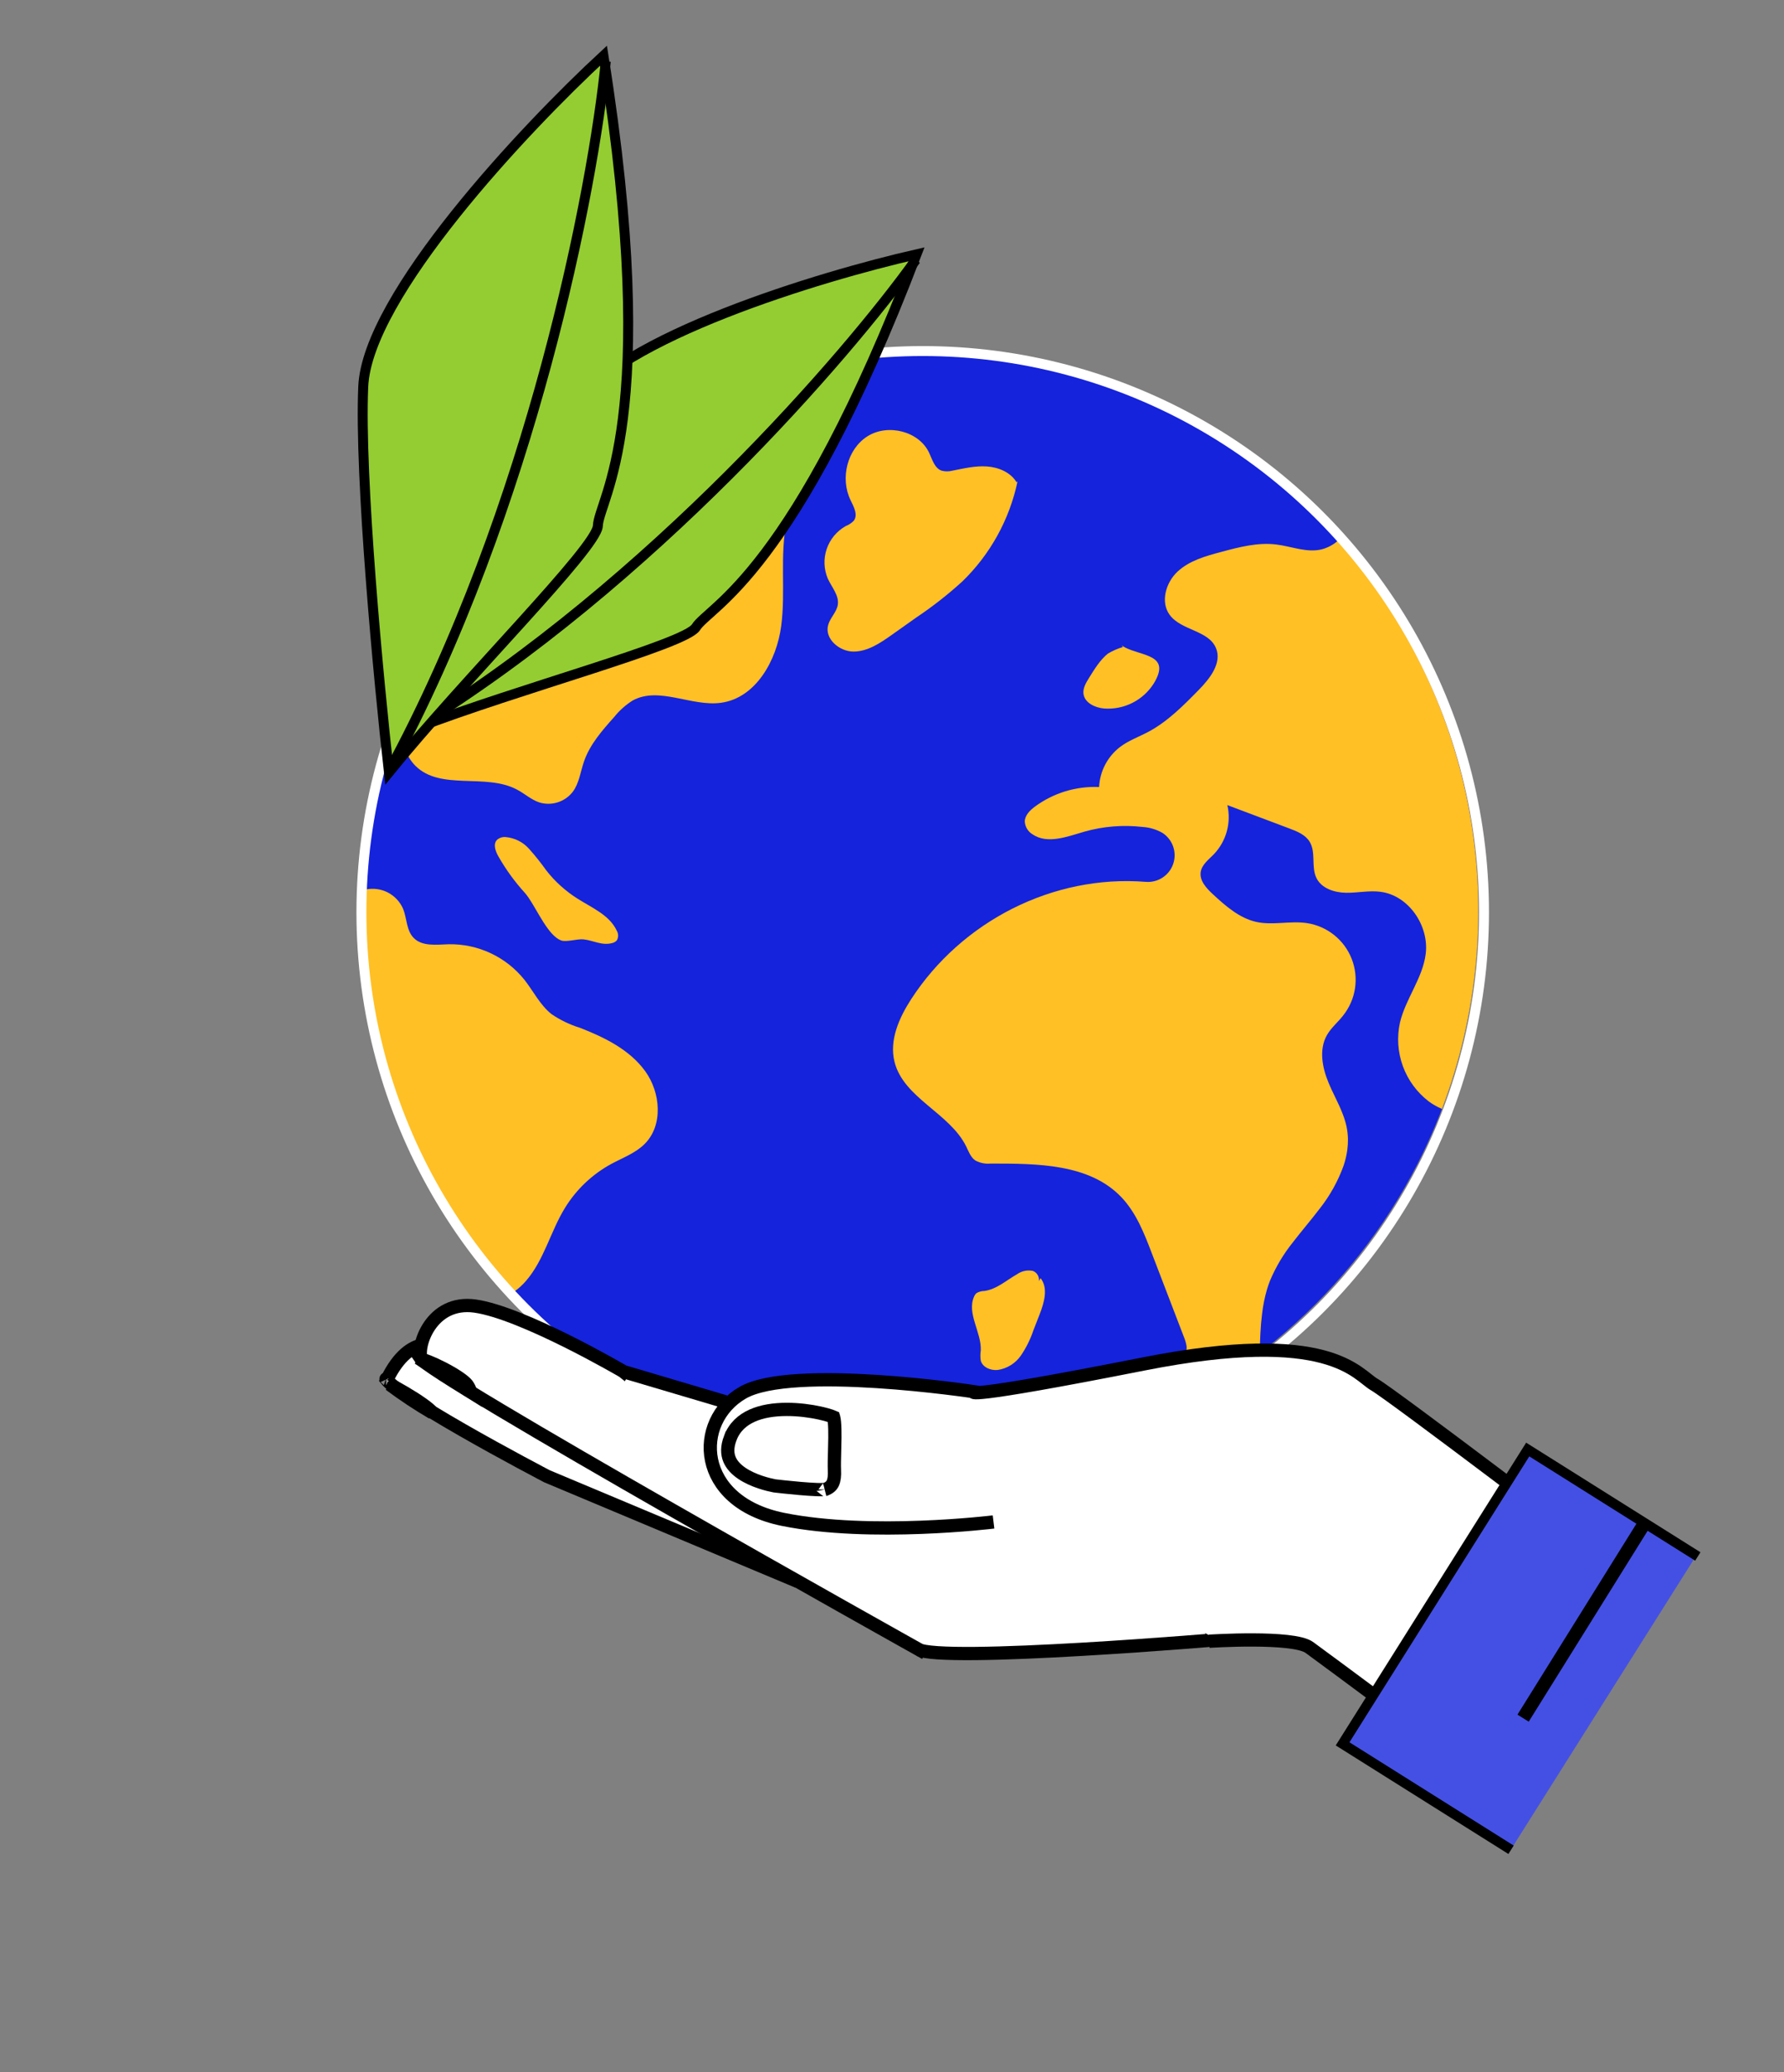 <svg width="538" height="625" viewBox="0 0 538 625" fill="none" xmlns="http://www.w3.org/2000/svg">
<rect x="0" y="0" width="538" height="625" fill="#808080" stroke="none"/>
<path d="M277.73 442.71C370.564 442.71 445.821 367.453 445.821 274.619C445.821 181.785 370.564 106.528 277.73 106.528C184.896 106.528 109.64 181.785 109.64 274.619C109.64 367.453 184.896 442.71 277.73 442.71Z" fill="#1523DC"/>
<path d="M120.176 215.935C120.271 217.359 120.425 218.783 120.65 220.206C121.267 224.134 122.466 228.168 125.278 230.98C132.859 238.55 146.504 233.092 155.937 238.17C158.191 239.356 160.149 241.172 162.581 242.002C164.404 242.575 166.359 242.573 168.18 241.995C170.002 241.418 171.601 240.293 172.761 238.775C174.683 236.165 175.051 232.76 176.107 229.698C177.875 224.537 181.601 220.313 185.243 216.232C186.793 214.297 188.653 212.633 190.748 211.308C198.674 206.894 208.546 213.218 217.48 211.96C227.921 210.501 234.21 199.253 235.586 188.812C236.962 178.371 235.112 167.609 237.223 157.287C238.48 151.146 241.104 145.367 244.9 140.379C246.775 137.923 248.994 135.526 249.646 132.489C250.299 129.451 248.187 125.678 245.102 125.88C243.475 126.187 241.995 127.021 240.89 128.253L227.447 140.355C224.374 143.132 219.818 146.015 216.507 143.535C213.197 141.055 214.704 135.93 215.238 131.813C215.704 127.576 214.689 123.308 212.366 119.734C191.271 128.666 172.217 141.803 156.366 158.343C140.516 174.882 128.202 194.479 120.176 215.935Z" fill="#FFC026"/>
<path d="M261.63 131.575C255.484 135.431 253.324 144.235 256.469 150.785C257.442 152.814 258.842 155.293 257.453 157.085C256.783 157.77 255.974 158.304 255.08 158.651C252.373 160.161 250.32 162.619 249.316 165.552C248.313 168.486 248.43 171.686 249.646 174.538C250.833 177.137 253.111 179.605 252.648 182.452C252.28 184.671 250.346 186.32 249.753 188.491C248.567 192.62 253.123 196.536 257.406 196.524C261.689 196.512 265.474 193.937 268.974 191.458L276.354 186.225C281.246 182.95 285.887 179.313 290.236 175.345C298.64 167.184 304.422 156.704 306.847 145.244L306.551 145.434C304.735 142.432 301.105 140.925 297.604 140.688C294.104 140.45 290.628 141.293 287.187 141.969C286.137 142.241 285.034 142.241 283.983 141.969C281.824 141.221 281.16 138.599 280.187 136.547C277.126 130.045 267.776 127.719 261.63 131.575Z" fill="#FFC026"/>
<path d="M328.382 204.521C327.468 205.992 326.531 207.606 326.745 209.267C327.101 211.984 330.197 213.443 332.926 213.693C335.892 213.919 338.863 213.328 341.518 211.985C344.172 210.642 346.408 208.599 347.983 206.075C353.251 197.378 344.352 197.948 339.203 195.243C339.203 195.171 339.096 195.136 338.989 195.124C338.732 194.984 338.482 194.829 338.242 194.661L338.645 195.148C337.052 195.616 335.525 196.286 334.101 197.141C331.692 199.075 329.972 201.982 328.382 204.521Z" fill="#FFC026"/>
<path d="M167.778 282.83C168.208 283.173 168.688 283.449 169.202 283.648C170.827 284.23 174.09 283.114 176 283.328C178.967 283.66 181.565 285.286 184.638 284.431C185.17 284.312 185.651 284.03 186.014 283.625C186.271 283.19 186.407 282.694 186.407 282.189C186.407 281.684 186.271 281.188 186.014 280.753C183.843 276.007 178.504 273.812 174.149 271.036C170.551 268.767 167.371 265.893 164.752 262.541C163.143 260.274 161.408 258.1 159.556 256.027C157.73 253.967 155.18 252.692 152.437 252.467C151.968 252.428 151.497 252.485 151.052 252.637C150.607 252.788 150.198 253.029 149.85 253.345C148.664 254.639 149.411 256.727 150.277 258.257C152.528 262.226 155.214 265.931 158.286 269.304C160.991 272.329 164.1 280.041 167.778 282.83Z" fill="#FFC026"/>
<path d="M184.389 351.029C187.842 349.167 191.662 347.79 194.427 345.014C200.063 339.366 199.232 329.483 194.534 323.028C189.835 316.574 182.289 312.872 174.838 309.977C171.803 309.042 168.927 307.654 166.307 305.86C162.842 303.107 160.861 298.954 158.12 295.478C155.387 292.075 151.91 289.343 147.957 287.492C144.004 285.641 139.68 284.72 135.316 284.799C131.602 284.906 127.271 285.535 124.708 282.842C122.549 280.599 122.727 277.04 121.576 274.145C120.665 272.027 119.054 270.287 117.012 269.218C114.97 268.148 112.623 267.814 110.364 268.271L109.77 268.449C109.64 270.49 109.64 272.543 109.64 274.619C109.583 317.325 125.843 358.44 155.094 389.555C156.411 388.623 157.607 387.531 158.654 386.304C164.052 380.039 165.986 371.544 170.282 364.472C173.713 358.823 178.58 354.184 184.389 351.029Z" fill="#FFC026"/>
<path d="M311.498 383.326C310.683 383.155 309.841 383.153 309.025 383.321C308.208 383.488 307.435 383.821 306.752 384.299C303.49 386.15 300.547 388.879 296.833 389.377C295.997 389.378 295.176 389.608 294.46 390.041C294.142 390.338 293.894 390.703 293.737 391.109C291.518 396.175 295.979 401.788 295.777 407.293C295.611 408.33 295.611 409.388 295.777 410.425C296.371 412.442 298.779 413.403 300.867 413.202C302.264 412.996 303.603 412.507 304.803 411.764C306.003 411.022 307.038 410.041 307.844 408.883C309.441 406.554 310.707 404.014 311.605 401.337C312.246 399.699 312.875 398.062 313.515 396.437C314.892 392.877 316.173 388.499 313.8 385.509L313.29 386.399C313.382 385.759 313.256 385.108 312.93 384.55C312.605 383.992 312.1 383.56 311.498 383.326Z" fill="#FFC026"/>
<path d="M403.475 163.089C402.073 164.32 400.403 165.209 398.599 165.687C394.102 166.802 389.487 164.785 384.883 164.228C379.295 163.539 373.694 165.011 368.272 166.47C363.526 167.728 358.673 169.092 355.114 172.403C351.554 175.713 349.893 181.598 352.741 185.454C356.217 190.2 364.463 190.069 366.706 195.48C368.557 199.941 364.902 204.628 361.521 208.069C356.87 212.815 352.124 217.632 346.263 220.752C343.427 222.259 340.33 223.351 337.803 225.273C335.927 226.705 334.387 228.531 333.29 230.622C332.194 232.712 331.567 235.017 331.455 237.375C324.504 237.077 317.661 239.17 312.068 243.307C310.585 244.423 309.09 245.894 309.042 247.757C309.084 248.537 309.314 249.295 309.712 249.967C310.111 250.638 310.667 251.203 311.332 251.613C315.817 254.71 321.821 252.349 327.053 250.83C332.742 249.218 338.692 248.739 344.566 249.418C346.674 249.55 348.724 250.162 350.558 251.21C352.062 252.183 353.198 253.63 353.786 255.323C354.374 257.015 354.38 258.855 353.804 260.551C353.228 262.247 352.102 263.703 350.604 264.686C349.107 265.67 347.324 266.126 345.539 265.981C317.573 263.751 290.023 277.846 274.764 301.386C271.134 306.999 268.144 313.726 269.746 320.216C272.463 331.203 286.356 335.641 291.363 345.761C292.111 347.292 292.704 349.012 294.092 349.985C295.505 350.77 297.123 351.106 298.732 350.946C312.744 350.946 328.584 350.946 338.23 361.15C342.644 365.813 345.052 371.971 347.342 377.975C350.585 386.407 353.821 394.847 357.048 403.294C357.417 404.169 357.68 405.086 357.831 406.023C357.861 406.335 357.861 406.649 357.831 406.961C357.784 407.422 357.668 407.874 357.487 408.301C357.309 408.715 357.094 409.112 356.846 409.488C356.336 410.283 355.719 411.03 355.173 411.802C353.043 414.94 351.719 418.554 351.317 422.326C351.163 423.512 351.056 424.699 350.985 425.885C351.993 425.399 352.978 424.901 353.963 424.402L354.746 424.011L355.577 423.56C356.55 423.061 357.511 422.551 358.472 422.017L358.923 421.768C360.014 421.163 361.094 420.582 362.174 419.929C365.195 418.157 368.161 416.298 371.072 414.353L372.994 413.071L373.979 412.383L376.483 410.615C377.669 409.785 378.761 408.942 379.876 408.088C379.995 404.125 380.113 400.174 380.6 396.306C380.883 393.792 381.383 391.307 382.095 388.879C382.356 388.001 382.652 387.134 382.996 386.268C384.747 382.105 387.071 378.207 389.902 374.688C392.512 371.283 395.348 368.008 397.934 364.603C401.048 360.676 403.5 356.267 405.196 351.551C405.717 350.008 406.09 348.419 406.311 346.805C406.452 345.736 406.515 344.657 406.501 343.578C406.482 342.492 406.375 341.408 406.181 340.339C406.074 339.77 405.943 339.153 405.801 338.666C405.73 338.405 405.647 338.156 405.575 337.907C405.504 337.658 405.398 337.349 405.314 337.076L404.935 336.044L404.757 335.593C403.57 332.544 401.921 329.661 400.652 326.564C398.741 321.996 397.709 316.538 400.153 312.219C401.411 309.988 403.464 308.339 405.053 306.287C406.945 303.913 408.179 301.084 408.63 298.083C409.082 295.081 408.735 292.014 407.625 289.189C406.515 286.364 404.681 283.882 402.307 281.991C399.933 280.099 397.103 278.867 394.102 278.416C389.048 277.668 383.791 279.175 378.796 278.048C373.801 276.921 369.637 273.302 365.804 269.743C363.835 267.927 361.675 265.625 362.102 262.98C362.458 260.761 364.475 259.278 366.053 257.664C367.907 255.722 369.25 253.351 369.963 250.763C370.675 248.174 370.734 245.45 370.135 242.833L388.81 249.869C391.183 250.747 393.663 251.767 394.968 253.903C396.914 257.118 395.336 261.508 397.021 264.866C398.563 267.975 402.419 269.209 405.884 269.268C409.349 269.327 412.849 268.532 416.29 268.971C424.785 270.051 430.978 279.151 429.958 287.647C429.068 294.991 423.931 301.161 422.198 308.363C421.22 312.758 421.52 317.342 423.063 321.572C424.606 325.802 427.328 329.502 430.907 332.235C432.133 333.129 433.459 333.878 434.858 334.466C445.767 305.756 448.61 274.609 443.078 244.399C437.546 214.189 423.85 186.069 403.475 163.089Z" fill="#FFC026"/>
<circle cx="278.261" cy="275.15" r="169.27" stroke="white" stroke-width="3"/>
<path d="M172.627 123.152C186.173 101.8 247.456 83.285 276.404 76.697C239.487 173.315 213.949 182.771 209.861 189.214C206.592 194.367 156.575 207.622 125.341 219.644C135.459 196.376 159.081 144.503 172.627 123.152Z" fill="#94CD31" stroke="black" stroke-width="3"/>
<path d="M276.185 78.377C255.598 107.134 196.58 175.628 125.211 219.548" stroke="black" stroke-width="3"/>
<path d="M109.54 116.628C110.725 89.222 158.331 38.655 181.986 16.797C199.55 127.621 180.653 150.331 180.295 158.6C180.009 165.215 140.15 204.741 117.285 232.945C114.21 205.592 108.355 144.034 109.54 116.628Z" fill="#94CD31" stroke="black" stroke-width="3"/>
<path d="M182.688 18.496C178.889 56.675 160.455 153.012 117.11 232.925" stroke="black" stroke-width="3"/>
<g clip-path="url(#clip0_2061_39149)">
<path d="M132.052 406.074C132.071 406.083 132.083 406.089 132.09 406.091L132.103 406.098L132.13 406.111L235.587 454.492L237.609 475.75L164.96 445.269L164.888 445.231C164.791 445.181 164.648 445.105 164.46 445.007C164.084 444.809 163.533 444.519 162.832 444.148C161.43 443.406 159.428 442.341 157.031 441.049C152.237 438.466 145.87 434.98 139.569 431.367C133.258 427.747 127.055 424.023 122.567 420.957C120.311 419.417 118.561 418.09 117.454 417.059C117.071 416.703 116.808 416.421 116.637 416.211C120.317 408.601 124.356 406.327 127.14 405.716C128.622 405.391 129.896 405.502 130.794 405.69C131.242 405.784 131.59 405.897 131.815 405.98C131.927 406.021 132.007 406.055 132.052 406.074ZM116.395 415.853C116.397 415.854 116.407 415.871 116.418 415.901C116.4 415.868 116.394 415.853 116.395 415.853Z" fill="white" stroke="black" stroke-width="4"/>
<path d="M277.316 497.635L277.313 497.634L276.337 499.379C277.313 497.634 277.312 497.633 277.311 497.633L277.306 497.63L277.286 497.618L277.205 497.573L276.887 497.395L275.643 496.699C274.553 496.088 272.955 495.193 270.919 494.05C266.848 491.766 261.03 488.497 254.04 484.557C240.06 476.678 221.398 466.119 202.663 455.396C183.926 444.672 165.127 433.791 150.869 425.266C143.738 421.002 137.76 417.338 133.498 414.581C131.364 413.201 129.686 412.065 128.517 411.204C127.929 410.771 127.5 410.43 127.216 410.177C127.124 410.095 127.057 410.032 127.011 409.985C126.713 409.177 126.607 407.746 126.982 405.878C127.369 403.945 128.226 401.789 129.568 399.838C132.216 395.99 136.679 393.003 143.269 393.927C150.363 394.921 161.417 399.746 170.922 404.485C175.624 406.829 179.866 409.11 182.932 410.805C184.465 411.652 185.703 412.352 186.556 412.84C186.983 413.084 187.313 413.274 187.537 413.404C187.648 413.468 187.733 413.517 187.789 413.55L187.853 413.587L187.868 413.596L187.872 413.599L187.872 413.599C187.872 413.599 187.872 413.599 188.006 413.371L187.872 413.599L188.082 413.722L188.316 413.791L237.576 428.4L237.672 428.428L237.771 428.447L337.726 447.454L367.011 494.566C366.861 494.578 366.706 494.591 366.546 494.604C364.171 494.798 360.769 495.07 356.662 495.383C348.448 496.009 337.419 496.8 326.153 497.455C314.881 498.11 303.397 498.629 294.264 498.717C289.693 498.76 285.746 498.695 282.722 498.49C281.209 498.387 279.962 498.251 279.002 498.085C277.983 497.908 277.481 497.728 277.316 497.635ZM126.933 409.901C126.934 409.901 126.938 409.906 126.945 409.915C126.936 409.906 126.933 409.901 126.933 409.901Z" fill="white" stroke="black" stroke-width="4"/>
<path d="M394.849 496.891C399.707 500.384 443.557 533.032 443.557 533.032L484.855 470.143C484.855 470.143 419.824 420.666 414.496 417.628C409.169 414.59 401.291 400.25 344.863 411.391C288.435 422.532 293.682 419.746 293.682 419.746C293.682 419.746 238.887 411.47 223.973 420.065C209.058 428.659 209.78 452.935 236.141 458.266C262.502 463.597 299.62 459.043 299.62 459.043L335.023 477.641L370.426 496.24C370.426 496.24 390.009 493.369 394.849 496.891Z" fill="white"/>
<path d="M299.62 459.043C299.62 459.043 262.502 463.597 236.141 458.266C209.78 452.935 209.058 428.659 223.973 420.065C238.887 411.47 293.682 419.746 293.682 419.746C293.682 419.746 288.435 422.532 344.863 411.391C401.291 400.25 409.169 414.59 414.496 417.628C419.824 420.666 484.855 470.143 484.855 470.143L443.557 533.032C443.557 533.032 399.707 500.384 394.849 496.891C390.009 493.369 364.651 495.018 364.651 495.018" stroke="black" stroke-width="4"/>
<path d="M460.264 437.73L404.613 525.988L455.563 557.944L511.214 469.685L460.264 437.73Z" fill="#4450E4"/>
<path d="M248.802 449.241L248.802 449.241L248.798 449.242C248.809 449.238 248.815 449.236 248.815 449.235C248.814 449.231 248.643 449.267 248.189 449.285C247.712 449.305 247.087 449.301 246.345 449.275C244.865 449.225 243.031 449.093 241.199 448.935C237.781 448.64 234.461 448.259 233.651 448.166C233.631 448.164 233.613 448.162 233.596 448.16C231.755 447.802 227.22 446.741 223.742 444.394C222.001 443.22 220.663 441.814 219.981 440.148C219.321 438.533 219.182 436.445 220.251 433.667L220.252 433.667C222.736 427.207 229.715 425.104 237.239 425.091C240.904 425.084 244.459 425.585 247.192 426.18C248.557 426.477 249.691 426.792 250.51 427.068C250.891 427.196 251.183 427.309 251.388 427.4C251.395 427.422 251.402 427.446 251.409 427.473C251.495 427.798 251.575 428.276 251.637 428.914C251.761 430.184 251.791 431.835 251.775 433.632C251.764 434.965 251.725 436.407 251.688 437.791C251.63 439.979 251.575 442.023 251.638 443.267C251.732 445.126 251.567 446.41 251.151 447.309C250.786 448.1 250.147 448.766 248.802 449.241Z" fill="white" stroke="black" stroke-width="4"/>
<path d="M141.898 419.737L127.514 410.482C127.56 410.353 127.606 410.246 127.649 410.16C127.653 410.161 127.656 410.162 127.66 410.163C128.031 410.267 128.538 410.441 129.159 410.685C130.394 411.17 131.955 411.884 133.56 412.712C135.166 413.54 136.777 414.465 138.12 415.364C139.502 416.289 140.425 417.075 140.841 417.612C141.309 418.258 141.666 418.976 141.898 419.737ZM127.243 410.07C127.242 410.07 127.247 410.07 127.258 410.072C127.248 410.071 127.243 410.07 127.243 410.07Z" fill="white" stroke="black" stroke-width="4"/>
<path d="M130.326 426.002C130.352 426.041 130.377 426.079 130.402 426.116C125.956 423.508 121.659 420.657 117.527 417.576C118.794 418.222 120.361 419.083 121.979 420.034C123.876 421.149 125.808 422.368 127.379 423.487C128.166 424.047 128.84 424.567 129.367 425.025C129.919 425.504 130.212 425.832 130.326 426.002Z" fill="white" stroke="black" stroke-width="4"/>
<path d="M495.515 460.109L459.318 518.215" stroke="black" stroke-width="4"/>
</g>
<path d="M512.008 469.449L460.715 437.193L404.887 525.969L455.686 557.915" stroke="black" stroke-width="3"/>
<defs>
<clipPath id="clip0_2061_39149">
<rect width="375.719" height="232.352" fill="white" transform="translate(109.64 398.454) rotate(-12.835)"/>
</clipPath>
</defs>
</svg>
